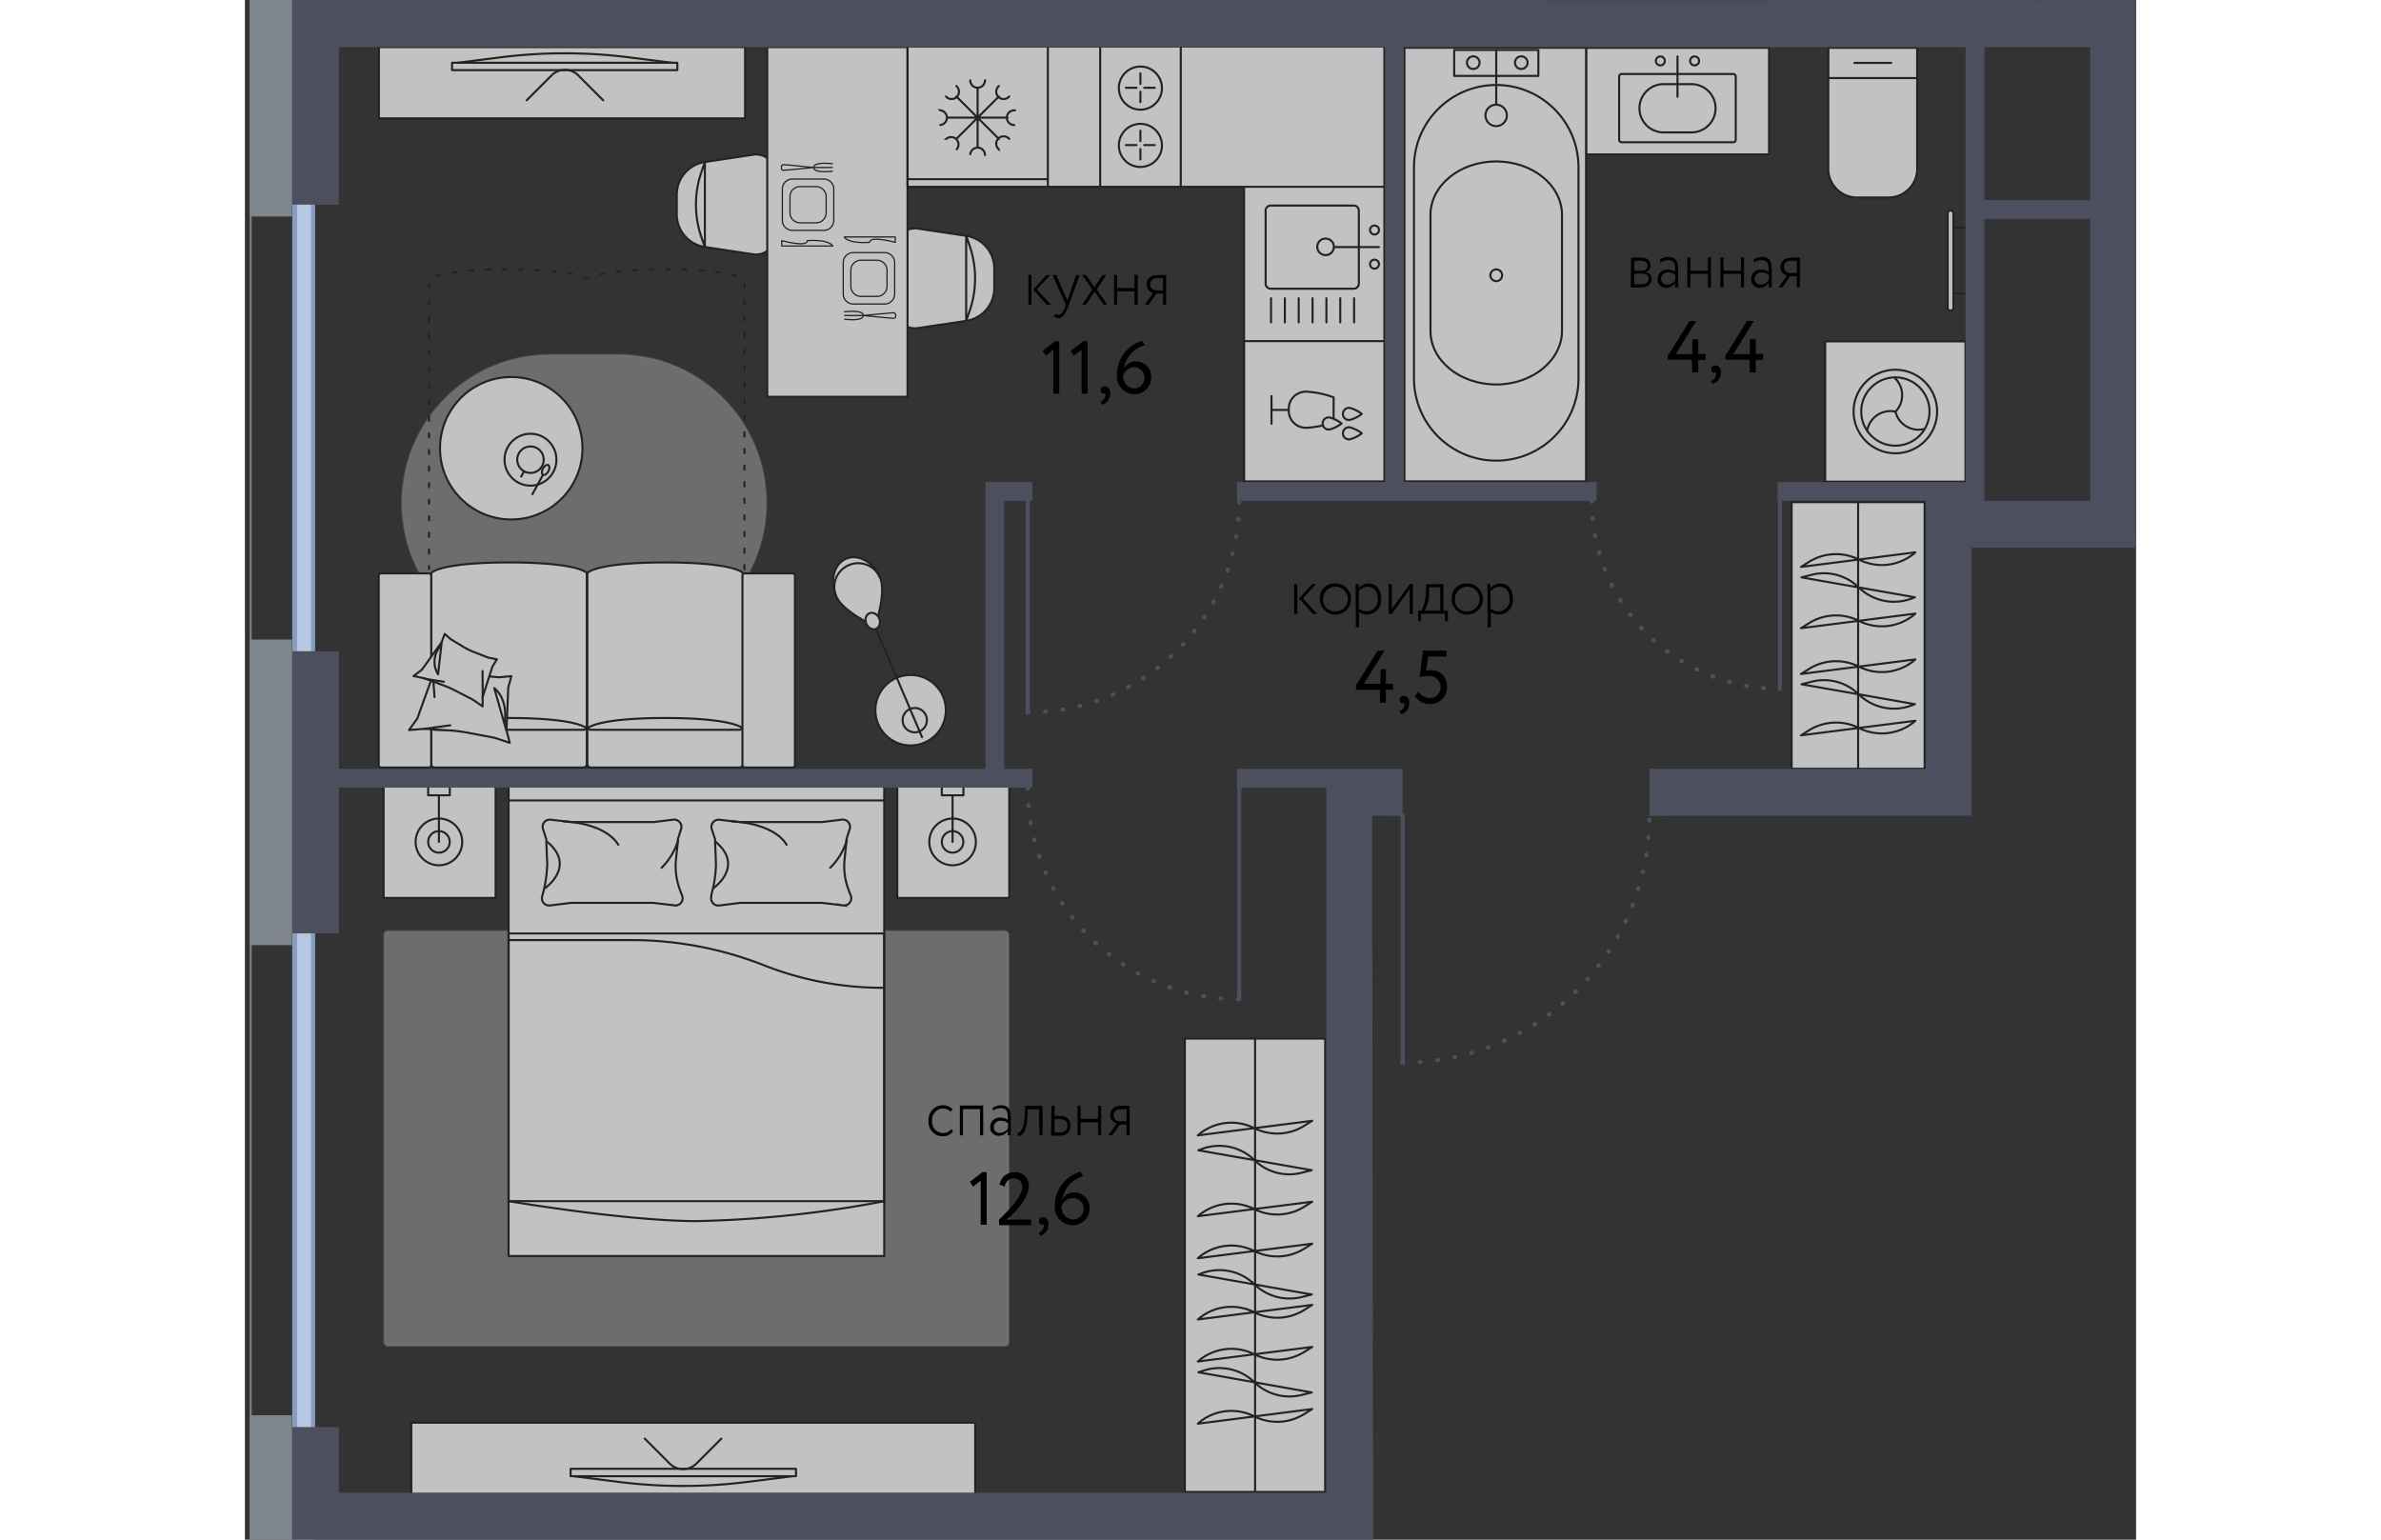 <svg version="1.1" xmlns="http://www.w3.org/2000/svg" xmlns:xlink="http://www.w3.org/1999/xlink" viewBox="0.075 369.294 228.055 185.67" width="883" height="571"><rect x="0.075" y="369.294" width="228.055" height="185.67" fill="#333333" stroke="none"/><path fill="none" d="m.52 369.294 227.61.02v66.03h-19.85v32.32h-36.76l-2.808 13.156-8.65 10.935-11.634 7.576h-10.657l.62-31.667H136l.13 87.3H.075l.446-185.67z"></path><path fill="none" d="M182.911 374.98h-171.5v18.99h-2.83v53.86h2.83v34.02h-2.83v59.53h2.83v7.93h119.06v-87.3h9.21v2.83h29.77v-2.83h33.3v-32.32h4.82v-54.71h-24.66z"></path><clipPath id="a"><path fill="none" d="m.52 369.294 227.61.02v66.03h-19.85v32.32h-36.76l-2.808 13.156-8.65 10.935-11.634 7.576h-10.657l.62-31.667H136l.13 87.3H.075l.446-185.67z"></path></clipPath><g data-name="Layer 1" clip-path="url(#a)"><g data-name="мебель" opacity=".7"><g data-name="ковры" fill="#fff" stroke="#9d9d9c" stroke-miterlimit="10" stroke-width=".25"><rect x="16.881" y="481.579" width="75.28" height="50.01" rx=".46" ry=".46" opacity=".4"></rect><path d="M45.071 447.8h-8.18c-9.864 0-17.86-7.995-17.86-17.856 0-9.86 7.996-17.855 17.86-17.855h8.18c9.864 0 17.86 7.994 17.86 17.855S54.935 447.8 45.071 447.8Z" opacity=".4"></path></g><g data-name="мебель-2"><circle cx="80.351" cy="454.939" r="4.25" fill="#fff" stroke="#1d1d1b" stroke-miterlimit="10" stroke-width=".25"></circle><circle cx="80.851" cy="456.139" r="1.47" fill="none" stroke="#1d1d1b" stroke-miterlimit="10" stroke-width=".25"></circle><path fill="none" stroke="#1d1d1b" stroke-linecap="round" stroke-miterlimit="10" stroke-width=".25" d="m81.731 458.19-5.74-13.49"></path><path d="M71.381 441.21c-.8-1.89-.27-3.92 1.19-4.54s3.29.41 4.1 2.29-.62 5.88-.62 5.88-3.87-1.77-4.67-3.63Z" fill="#fff" stroke="#1d1d1b" stroke-linecap="round" stroke-miterlimit="10" stroke-width=".25"></path><path d="M71.381 441.21a2.874 2.874 0 1 1 5.29-2.25" fill="none" stroke="#1d1d1b" stroke-linecap="round" stroke-miterlimit="10" stroke-width=".25"></path><ellipse cx="75.784" cy="444.188" rx=".84" ry="1.02" transform="rotate(-23.03 75.784 444.188)" fill="#fff" stroke="#1d1d1b" stroke-linecap="round" stroke-miterlimit="10" stroke-width=".25"></ellipse><path fill="#fff" stroke="#1d1d1b" stroke-linejoin="round" stroke-width=".25" d="M20.141 540.86h68v8.6h-68z"></path><path d="M60.661 548a61.85 61.85 0 0 1-15.5 0l-5.48-.69h26.46l-5.48.69Z" fill="#fff" stroke="#1d1d1b" stroke-miterlimit="10" stroke-width=".25"></path><path d="M66.531 547.31v-.89h-27.18v.89h27.18Z" fill="#fff" stroke="#1d1d1b" stroke-linejoin="round" stroke-width=".25"></path><path d="m57.531 542.78-3 3a2.28 2.28 0 0 1-3.24 0l-3-3" fill="none" stroke="#1d1d1b" stroke-linecap="round" stroke-miterlimit="10" stroke-width=".25"></path><path fill="#fff" stroke="#1d1d1b" stroke-linejoin="round" stroke-width=".25" d="M16.231 374.97h44.16v8.6h-44.16z"></path><path d="M30.881 376.21a61.93 61.93 0 0 1 15.51 0l5.47.69h-26.45l5.47-.69Z" fill="#fff" stroke="#1d1d1b" stroke-miterlimit="10" stroke-width=".25"></path><path d="M25.051 376.86v.89h27.17v-.89h-27.17Z" fill="#fff" stroke="#1d1d1b" stroke-linejoin="round" stroke-width=".25"></path><path d="m34.051 381.39 3-3a2.27 2.27 0 0 1 3.23 0l3 3" fill="none" stroke="#1d1d1b" stroke-linecap="round" stroke-miterlimit="10" stroke-width=".25"></path><path fill="#fff" stroke="#1d1d1b" stroke-linejoin="round" stroke-width=".25" d="M31.871 464.07h45.3v56.69h-45.3z"></path><path fill="none" stroke="#1d1d1b" stroke-miterlimit="10" stroke-width=".25" d="M31.871 481.86h45.3v32.28h-45.3z"></path><path d="m72.091 468.13-2.43.3h-9.91l-2.43-.28a.87.87 0 0 0-.95 1.12l.4 1.23a.78.78 0 0 1 0 .26l.11 2.71a14.77 14.77 0 0 1-.56 3.73v.21a.87.87 0 0 0 1 1.07l2.5-.31h9.84l2.51.3a.88.88 0 0 0 1-1.08l-.32-.83a8.1 8.1 0 0 1-.46-3.65c.11-1.06.23-2.17.23-2.17a.73.73 0 0 1 0-.25l.39-1.24a.88.88 0 0 0-.92-1.12Z" fill="#fff" stroke="#1d1d1b" stroke-miterlimit="10" stroke-width=".25"></path><path d="M58.831 468.35s4.88.09 6.57 2.81" fill="none" stroke="#1d1d1b" stroke-linecap="round" stroke-miterlimit="10" stroke-width=".25"></path><path d="M56.541 476.42s3.87-2.65.27-5.63" fill="none" stroke="#1d1d1b" stroke-miterlimit="10" stroke-width=".25"></path><path d="M72.661 470.61a7.84 7.84 0 0 1-2 3.33" fill="none" stroke="#1d1d1b" stroke-linecap="round" stroke-miterlimit="10" stroke-width=".25"></path><path d="m51.791 468.13-2.43.3h-9.91l-2.43-.28a.87.87 0 0 0-1 1.12l.4 1.23a.78.78 0 0 1 0 .26l.11 2.71a15.23 15.23 0 0 1-.56 3.73l-.06.21a.88.88 0 0 0 1 1.07l2.5-.31h9.91l2.51.3a.87.87 0 0 0 1-1.08l-.31-.83a8.1 8.1 0 0 1-.46-3.65c.11-1.06.23-2.17.23-2.17a.73.73 0 0 1 0-.25l.39-1.24a.88.88 0 0 0-.89-1.12Z" fill="#fff" stroke="#1d1d1b" stroke-miterlimit="10" stroke-width=".25"></path><path d="M38.531 468.35s4.87.09 6.57 2.81" fill="none" stroke="#1d1d1b" stroke-linecap="round" stroke-miterlimit="10" stroke-width=".25"></path><path d="M36.241 476.42s3.87-2.65.27-5.63" fill="none" stroke="#1d1d1b" stroke-miterlimit="10" stroke-width=".25"></path><path d="M52.321 470.61a7.84 7.84 0 0 1-2 3.33" fill="none" stroke="#1d1d1b" stroke-linecap="round" stroke-miterlimit="10" stroke-width=".25"></path><path d="M77.221 488.41a38.89 38.89 0 0 1-14.65-2.75 43.69 43.69 0 0 0-16.17-3h-14.53m0-16.84h45.3m-45.3 48.32s14 2.39 22.65 2.41a134.977 134.977 0 0 0 22.7-2.41" fill="none" stroke="#1d1d1b" stroke-miterlimit="10" stroke-width=".25"></path><path fill="#fff" stroke="#1d1d1b" stroke-linejoin="round" stroke-width=".25" d="M78.741 464.07h13.51v13.51h-13.51z"></path><ellipse cx="85.411" cy="470.819" rx="2.81" ry="2.82" fill="none" stroke="#1d1d1b" stroke-miterlimit="10" stroke-width=".25"></ellipse><circle cx="85.411" cy="470.819" r="1.3" fill="none" stroke="#1d1d1b" stroke-miterlimit="10" stroke-width=".25"></circle><path fill="none" stroke="#1d1d1b" stroke-linecap="round" stroke-linejoin="round" stroke-width=".25" d="M85.411 465.2v5.62"></path><path fill="none" stroke="#1d1d1b" stroke-linejoin="round" stroke-width=".25" d="M84.111 464.07h2.61v1.13h-2.61z"></path><path fill="#fff" stroke="#1d1d1b" stroke-linejoin="round" stroke-width=".25" d="M16.801 464.07h13.51v13.51h-13.51z"></path><ellipse cx="23.471" cy="470.819" rx="2.81" ry="2.82" fill="none" stroke="#1d1d1b" stroke-miterlimit="10" stroke-width=".25"></ellipse><circle cx="23.471" cy="470.819" r="1.3" fill="none" stroke="#1d1d1b" stroke-miterlimit="10" stroke-width=".25"></circle><path fill="none" stroke="#1d1d1b" stroke-linecap="round" stroke-linejoin="round" stroke-width=".25" d="M23.471 465.2v5.62"></path><path fill="none" stroke="#1d1d1b" stroke-linejoin="round" stroke-width=".25" d="M22.171 464.07h2.61v1.13h-2.61z"></path><circle cx="32.191" cy="423.349" r="8.59" fill="#fff" stroke="#1d1d1b" stroke-miterlimit="10" stroke-width=".25"></circle><circle cx="34.511" cy="424.729" r="3.13" fill="#fff" stroke="#1d1d1b" stroke-miterlimit="10" stroke-width=".25"></circle><circle cx="34.511" cy="424.729" r="1.6" fill="#fff" stroke="#1d1d1b" stroke-miterlimit="10" stroke-width=".25"></circle><path fill="none" stroke="#1d1d1b" stroke-miterlimit="10" stroke-width=".25" d="m33.751 426.11-.41.74m2.7-.34-1.34 2.46"></path><ellipse cx="36.339" cy="425.963" rx=".66" ry=".37" transform="rotate(-61.55 36.34 425.963)" fill="#fff" stroke="#1d1d1b" stroke-miterlimit="10" stroke-width=".25"></ellipse><path d="M22.541 461.42a.42.42 0 0 0 .42.43h17.93a.42.42 0 0 0 .42-.43v-4.21s0-.07-.08-.11a.38.38 0 0 0 .08-.23v-18.42c0-.24-1.66-1.33-9.39-1.33s-9.38 1.09-9.38 1.33v18.42a.45.45 0 0 0 .07.23.2.2 0 0 0-.07.11v4.21Z" fill="#fff"></path><path d="M31.921 437.12c7.73 0 9.39 1.09 9.39 1.33v18.42a.42.42 0 0 1-.42.43h-17.93a.42.42 0 0 1-.42-.43v-18.42c0-.24 1.66-1.33 9.38-1.33Z" fill="none" stroke="#1d1d1b" stroke-miterlimit="10" stroke-width=".25"></path><path d="M31.921 455.88c7.73 0 9.39 1.09 9.39 1.33v4.21a.42.42 0 0 1-.42.43h-17.93a.42.42 0 0 1-.42-.43v-4.21c0-.24 1.66-1.33 9.38-1.33Z" fill="none" stroke="#1d1d1b" stroke-miterlimit="10" stroke-width=".25"></path><path d="M41.371 461.42a.42.42 0 0 0 .41.43h17.93a.42.42 0 0 0 .42-.43v-4.21a.2.2 0 0 0-.07-.11.45.45 0 0 0 .07-.23v-18.42c0-.24-1.66-1.33-9.38-1.33s-9.38 1.09-9.38 1.33v18.42a.45.45 0 0 0 .07.23.16.16 0 0 0-.07.11v4.21Z" fill="#fff"></path><path d="M50.751 437.12c7.72 0 9.38 1.09 9.38 1.33v18.42a.42.42 0 0 1-.42.43h-17.93a.42.42 0 0 1-.41-.43v-18.42c0-.24 1.65-1.33 9.38-1.33Z" fill="none" stroke="#1d1d1b" stroke-miterlimit="10" stroke-width=".25"></path><path d="M50.751 455.88c7.72 0 9.38 1.09 9.38 1.33v4.21a.42.42 0 0 1-.42.43h-17.93a.42.42 0 0 1-.41-.43v-4.21c0-.24 1.65-1.33 9.38-1.33Z" fill="none" stroke="#1d1d1b" stroke-miterlimit="10" stroke-width=".25"></path><rect x="60.071" y="438.439" width="6.33" height="23.41" rx=".28" ry=".28" fill="#fff" stroke="#1d1d1b" stroke-miterlimit="10" stroke-width=".25"></rect><rect x="16.211" y="438.439" width="6.33" height="23.41" rx=".28" ry=".28" fill="#fff" stroke="#1d1d1b" stroke-miterlimit="10" stroke-width=".25"></rect><path d="m22.861 449.21-.11 1.5-1.89 5.24-1 1.38 1.88-.15 3.07.2c.762.05 1.52.15 2.27.3l3.09.58 1.84.61-.39-1.49h0l.21-5.19h0l.38-1.36-1.46.14-2.51-.22a10.91 10.91 0 0 1-1.8-.3l-2.32-.61-1.26-.63h0Z" fill="#fff" stroke="#1d1d1b" stroke-linecap="round" stroke-linejoin="round" stroke-width=".25"></path><path fill="none" stroke="#1d1d1b" stroke-linecap="round" stroke-linejoin="round" stroke-width=".25" d="m22.941 453.36-.19-2.65"></path><path d="m31.601 457.38-1.46-5.1s1.72 1.1 1.25 4.38" fill="#fff" stroke="#1d1d1b" stroke-linecap="round" stroke-linejoin="round" stroke-width=".25"></path><path fill="none" stroke="#1d1d1b" stroke-linecap="round" stroke-linejoin="round" stroke-width=".25" d="m21.721 457.18 3.12-.42"></path><path d="m24.171 445.74-.37 1-2.39 3.32-1 .76 1.37.29 2.14.8c.531.19 1.05.418 1.55.68l2.08 1.07 1.19.82v-1.14h0l1.18-3.65h0l.54-.89-1.07-.21-1.73-.68a8.629 8.629 0 0 1-1.22-.6l-1.53-.92-.74-.65Z" fill="#fff" stroke="#1d1d1b" stroke-linecap="round" stroke-linejoin="round" stroke-width=".25"></path><path d="m23.801 446.78-.43 3.83a2.85 2.85 0 0 1 .39-3.51" fill="#fff" stroke="#1d1d1b" stroke-linecap="round" stroke-linejoin="round" stroke-width=".25"></path><path fill="none" stroke="#1d1d1b" stroke-linecap="round" stroke-linejoin="round" stroke-width=".25" d="m28.751 453.38-.02-3.16m-6.96.93 2.3.36"></path><path d="M60.311 437.94V403.1c0-.12-.42-.45-1.82-.76-.34-.07-.75-.15-1.23-.21a45.997 45.997 0 0 0-6.44-.36h0a49.99 49.99 0 0 0-5.66.26 14.92 14.92 0 0 0-2.88.54l-.38.14a1.81 1.81 0 0 1-.59.17l-1-.31a14.75 14.75 0 0 0-2.88-.54c-1.88-.193-3.77-.28-5.66-.26h0a45.454 45.454 0 0 0-6.43.36c-.48.06-.89.14-1.24.21-1.4.31-1.82.64-1.82.76v34.84" fill="none" stroke="#1d1d1b" stroke-dasharray="0 0 0 0 0 0 .5 1.5" stroke-linecap="round" stroke-linejoin="round" stroke-width=".25"></path><path d="M78.591 406.6v-7.48a2.3 2.3 0 0 1 2.63-2.26l5.83.87a4 4 0 0 1 3.39 3.94v2.38a4 4 0 0 1-3.39 3.94l-5.83.87a2.28 2.28 0 0 1-2.63-2.26Z" fill="#fff" stroke="#1d1d1b" stroke-miterlimit="10" stroke-width=".25"></path><path d="M87.051 407.99v-10.26l.37 1.06a12.1 12.1 0 0 1 0 8.14l-.37 1.06Z" fill="none" stroke="#1d1d1b" stroke-linejoin="round" stroke-width=".25"></path><path d="M64.001 390.21v7.49a2.28 2.28 0 0 1-2.63 2.26l-5.83-.88a4 4 0 0 1-3.39-3.94v-2.38a4 4 0 0 1 3.39-3.93l5.83-.88a2.28 2.28 0 0 1 2.63 2.26Z" fill="#fff" stroke="#1d1d1b" stroke-miterlimit="10" stroke-width=".25"></path><path d="M55.541 388.85v10.25l-.37-1.06a12.1 12.1 0 0 1 0-8.14l.37-1.05Z" fill="none" stroke="#1d1d1b" stroke-linejoin="round" stroke-width=".25"></path><path fill="#fff" stroke="#1d1d1b" stroke-miterlimit="10" stroke-width=".25" d="M63.061 374.97h16.92v42.17h-16.92zm123.53 54.88h16.04V462h-16.04z"></path><path fill="none" stroke="#1d1d1b" stroke-miterlimit="10" stroke-width=".25" d="M194.611 462v-32.15"></path><path d="m201.511 448.81-13.79 1.76 1-.63a6.16 6.16 0 0 1 6-.25 6.12 6.12 0 0 0 6.51-.64l.28-.24Zm-.06 5.4-13.67-2.4 1.19-.3a6 6 0 0 1 5.73 1.53 6.07 6.07 0 0 0 6.39 1.31l.36-.14Zm.06 2-13.79 1.76 1-.63a6.16 6.16 0 0 1 6-.25 6.14 6.14 0 0 0 6.51-.64l.28-.24Zm0-20.31-13.79 1.76 1-.63a6.16 6.16 0 0 1 6-.25 6.12 6.12 0 0 0 6.51-.64l.28-.24Zm-.06 5.42-13.67-2.4 1.19-.3a6 6 0 0 1 5.73 1.53 6.07 6.07 0 0 0 6.39 1.31l.36-.14Zm.06 1.97-13.79 1.76 1-.63a6.16 6.16 0 0 1 6-.25 6.12 6.12 0 0 0 6.51-.64l.28-.24Z" fill="#fff" stroke="#1d1d1b" stroke-linejoin="round" stroke-width=".25"></path><path fill="#fff" stroke="#1d1d1b" stroke-miterlimit="10" stroke-width=".25" d="M136.271 517.44h16.92v37.39h-16.92z"></path><path fill="none" stroke="#1d1d1b" stroke-miterlimit="10" stroke-width=".25" d="M144.721 554.83v-37.39"></path><path d="m151.661 538.09-13.79 1.76 1-.64a6.16 6.16 0 0 1 6-.24 6.14 6.14 0 0 0 6.51-.64l.28-.24Zm-.1 5.42-13.67-2.4 1.19-.3a6.06 6.06 0 0 1 5.73 1.52 6.08 6.08 0 0 0 6.39 1.32l.36-.14Zm.1 1.97-13.83 1.73 1-.64a6.16 6.16 0 0 1 6-.25 6.1 6.1 0 0 0 6.51-.64l.32-.2Zm0-22.41-13.79 1.76 1-.64a6.16 6.16 0 0 1 6-.25 6.1 6.1 0 0 0 6.51-.64l.28-.23Zm-.1 5.42-13.67-2.41 1.19-.3a6.09 6.09 0 0 1 5.73 1.53 6.07 6.07 0 0 0 6.39 1.31l.36-.13Zm.1 1.96-13.83 1.76 1-.63a6.16 6.16 0 0 1 6-.25 6.12 6.12 0 0 0 6.51-.64l.32-.24Z" fill="#fff" stroke="#1d1d1b" stroke-linejoin="round" stroke-width=".25"></path><path fill="#fff" stroke="#1d1d1b" stroke-miterlimit="10" stroke-width=".25" d="M113.421 494.54h16.92v54.67h-16.92z"></path><path fill="none" stroke="#1d1d1b" stroke-miterlimit="10" stroke-width=".25" d="M121.891 494.54v54.67"></path><path d="m115.051 534.78 13.68 2.43-1.2.3a6.07 6.07 0 0 1-5.72-1.53h0a6.07 6.07 0 0 0-6.39-1.31l-.37.11Zm-.06-1.3 13.79-1.76-1 .63a6.14 6.14 0 0 1-6 .25h0a6.14 6.14 0 0 0-6.51.64l-.28.24Zm0 7.5 13.79-1.77-1 .63a6.16 6.16 0 0 1-6 .25h0a6.12 6.12 0 0 0-6.51.64l-.28.25Zm0-12.57 13.79-1.76-1 .64a6.16 6.16 0 0 1-6 .25h0a6.1 6.1 0 0 0-6.51.64l-.28.23Zm.06-5.42 13.68 2.41-1.2.3a6.07 6.07 0 0 1-5.72-1.53h0a6.07 6.07 0 0 0-6.39-1.31l-.37.13Zm0-14.98 13.68 2.4-1.2.3a6 6 0 0 1-5.72-1.52h0a6.06 6.06 0 0 0-6.39-1.32l-.37.14Zm-.06-1.8 13.79-1.76-1 .63a6.16 6.16 0 0 1-6 .25h0a6.14 6.14 0 0 0-6.51.64l-.28.24Zm0 14.82 13.79-1.76-1 .63a6.16 6.16 0 0 1-6 .25h0a6.12 6.12 0 0 0-6.51.64l-.28.24Zm0-5.07 13.79-1.75-1 .63a6.14 6.14 0 0 1-6 .25h0a6.14 6.14 0 0 0-6.51.64l-.28.23Z" fill="#fff" stroke="#1d1d1b" stroke-linecap="round" stroke-linejoin="round" stroke-width=".25"></path><path fill="#fff" stroke="#1d1d1b" stroke-miterlimit="10" stroke-width=".25" d="M114.561 315.87h16.92v53.59h-16.92z"></path><path fill="none" stroke="#1d1d1b" stroke-miterlimit="10" stroke-width=".25" d="M123.021 315.87v53.58"></path><rect x="72.231" y="399.759" width="6.2" height="6.2" rx="1.21" ry="1.21" fill="#fff"></rect><path d="M77.211 399.83c.63 0 1.14.51 1.14 1.14v3.77c0 .629-.51 1.14-1.14 1.14h-3.77a1.14 1.14 0 0 1-1.14-1.14v-3.77c0-.63.51-1.14 1.14-1.14h3.77m0-.15h-3.77a1.29 1.29 0 0 0-1.29 1.29v3.77c0 .712.578 1.29 1.29 1.29h3.77a1.29 1.29 0 0 0 1.29-1.29v-3.77a1.29 1.29 0 0 0-1.29-1.29Z" fill="#1d1d1b"></path><rect x="73.141" y="400.669" width="4.36" height="4.36" rx="1.21" ry="1.21" fill="#fff"></rect><path d="M76.291 400.75c.63 0 1.14.51 1.14 1.14v1.93c0 .629-.51 1.14-1.14 1.14h-1.93a1.14 1.14 0 0 1-1.14-1.14v-1.93c0-.63.51-1.14 1.14-1.14h1.93m0-.15h-1.93a1.29 1.29 0 0 0-1.29 1.29v1.93c0 .712.578 1.29 1.29 1.29h1.93a1.29 1.29 0 0 0 1.29-1.29v-1.93a1.29 1.29 0 0 0-1.29-1.29Z" fill="#1d1d1b"></path><path d="M78.501 397.87h-6.15s.31.82 3.06.65c0-.86 3.09 0 3.09 0v-.65Zm-6.1 9.92s2.25.3 2.25-.45h-2.25m0-.45s2.25-.29 2.25.45h-2.25m2.26 0s3.32.34 3.63.34.26-.34.26-.34 0-.33-.26-.33-3.63.33-3.63.33Z" fill="#fff" stroke="#1d1d1b" stroke-linecap="round" stroke-linejoin="round" stroke-width=".15"></path><rect x="64.891" y="390.879" width="6.2" height="6.2" rx="1.21" ry="1.21" fill="#fff"></rect><path d="M69.871 390.96a1.14 1.14 0 0 1 1.14 1.13v3.77c0 .629-.51 1.14-1.14 1.14h-3.77a1.14 1.14 0 0 1-1.14-1.14v-3.77a1.14 1.14 0 0 1 1.14-1.13h3.77m0-.15h-3.77a1.28 1.28 0 0 0-1.29 1.28v3.77c0 .712.578 1.29 1.29 1.29h3.77a1.29 1.29 0 0 0 1.29-1.29v-3.77a1.28 1.28 0 0 0-1.28-1.28h-.01Z" fill="#1d1d1b"></path><rect x="65.801" y="391.799" width="4.36" height="4.36" rx="1.21" ry="1.21" fill="#fff"></rect><path d="M68.951 391.87c.63 0 1.14.51 1.14 1.14v1.94a1.15 1.15 0 0 1-1.14 1.14h-1.93a1.15 1.15 0 0 1-1.14-1.14v-1.94c0-.63.51-1.14 1.14-1.14h1.93m0-.15h-1.93a1.29 1.29 0 0 0-1.29 1.29v1.94c0 .712.578 1.29 1.29 1.29h1.93a1.29 1.29 0 0 0 1.29-1.29v-1.94a1.29 1.29 0 0 0-1.29-1.29Z" fill="#1d1d1b"></path><path d="M64.811 398.96h6.15s-.31-.81-3.06-.65c0 .86-3.09 0-3.09 0v.65Zm6.1-9.92s-2.25-.3-2.25.45h2.25m0 .45s-2.25.3-2.25-.45h2.25m-2.25 0s-3.33-.34-3.63-.34-.26.34-.26.34-.05.34.26.34 3.63-.34 3.63-.34Z" fill="#fff" stroke="#1d1d1b" stroke-linecap="round" stroke-linejoin="round" stroke-width=".15"></path></g></g><g data-name="кухня" opacity=".7" stroke="#1d1d1b" stroke-width=".25"><path fill="#fff" stroke-miterlimit="10" d="M120.561 375.24h16.92v52.11h-16.92z"></path><path fill="#fff" stroke-miterlimit="10" d="M80.091 374.9h57.39v16.92h-57.39z"></path><path fill="#fff" stroke-linecap="round" stroke-linejoin="round" d="M120.571 410.43h16.92v16.92h-16.92z"></path><path d="M128.131 420.88a11.34 11.34 0 0 0 3.23-.68v-2.99a11.339 11.339 0 0 0-3.23-.68 2.06 2.06 0 0 0-2.18 2.11v.08h0a2.06 2.06 0 0 0 2.18 2.16Z" fill="none" stroke-linecap="round" stroke-linejoin="round"></path><path d="M130.891 419.64a.73.73 0 1 0 0 1.44 4 4 0 0 0 1.43-.72 4 4 0 0 0-1.43-.72Z" fill="#fff" stroke-linecap="round" stroke-linejoin="round"></path><path d="M133.331 420.83a.73.73 0 1 0 0 1.44 4 4 0 0 0 1.43-.72 4 4 0 0 0-1.43-.72Zm0-2.34a.73.73 0 1 0 0 1.44 4 4 0 0 0 1.43-.72 4 4 0 0 0-1.43-.72Zm-7.38.24h-2.08m0 1.66v-3.33" fill="none" stroke-linecap="round" stroke-linejoin="round"></path><path d="M136.291 397.57a.54.54 0 1 1 0-1.08.54.54 0 0 1 0 1.08Zm0 4.12a.54.54 0 1 1 0-1.08.54.54 0 0 1 0 1.08Zm-12.51-7.61a.61.61 0 0 0-.62.61v8.81a.62.62 0 0 0 .62.61h10a.62.62 0 0 0 .62-.61v-8.81a.61.61 0 0 0-.62-.61h-10Z" fill="#fff" stroke-miterlimit="10"></path><path d="M130.391 400.06a1 1 0 1 1 0-2 1 1 0 0 1 0 2Z" fill="#fff" stroke-miterlimit="10"></path><path fill="none" stroke-linecap="round" stroke-miterlimit="10" d="M133.831 405.26v2.91m-1.67-2.91v2.91m-1.67-2.91v2.91m-1.67-2.91v2.91m-1.67-2.91v2.91m-1.67-2.91v2.91m-1.67-2.91v2.91m13.02-9.08h-5.31"></path><path fill="#fff" stroke-linejoin="round" d="M79.981 374.9h16.92v16.92h-16.92z"></path><path fill="none" stroke-miterlimit="10" d="M79.971 390.9h16.92"></path><path fill="none" stroke-linecap="round" stroke-miterlimit="10" d="M92.051 383.48h-7.24m3.62 3.62v-7.23m2.56 1.06-5.12 5.11m5.12 0-5.12-5.11m3.45-1.95a.89.89 0 0 1-1.78 0m0 9.01a.89.89 0 0 1 1.78 0m-5.39-5.39a.89.89 0 0 1 0 1.77m9.01 0a.89.89 0 1 1 0-1.77m-8.28 3.44a.89.89 0 0 1 1.25 1.26m6.33-6.37a.89.89 0 1 1-1.25-1.26m0 7.63a.89.89 0 1 1 1.25-1.26m-6.37-6.37a.89.89 0 1 1-1.25 1.26"></path><path fill="#fff" stroke-linejoin="round" d="M103.211 374.9h9.72v16.92h-9.72z"></path><circle cx="108.061" cy="379.919" r="2.6" fill="none" stroke-miterlimit="10"></circle><circle cx="108.061" cy="386.829" r="2.6" fill="none" stroke-miterlimit="10"></circle><path fill="none" stroke-linecap="round" stroke-miterlimit="10" d="M108.061 379.42v-1.28m0 3.48v-1.27m.46-.47h1.28m-3.49 0h1.28m.47 6.44v-1.27m0 3.48v-1.27m.46-.47h1.28m-3.49 0h1.28"></path></g><g data-name="санузел" opacity=".7" stroke="#1d1d1b" stroke-width=".25"><path fill="#fff" stroke-linejoin="round" d="M189.511 530.12h28.92v12.86h-28.92z"></path><rect x="196.411" y="533.279" width="14.06" height="8.23" rx=".28" ry=".28" fill="#fff" stroke-miterlimit="10"></rect><rect x="198.841" y="534.499" width="9.18" height="5.82" rx="2.91" ry="2.91" fill="none" stroke-miterlimit="10"></rect><path d="M201.911 531.7a.54.54 0 1 1-.54-.54.54.54 0 0 1 .54.54Zm4.12 0a.54.54 0 1 1-.53-.54.53.53 0 0 1 .53.54Z" fill="#fff" stroke-miterlimit="10"></path><path fill="none" stroke-linecap="round" stroke-miterlimit="10" d="M203.431 531.16v4.87"></path><path fill="#fff" stroke-linejoin="round" d="M161.811 375.06h22.06v12.86h-22.06z"></path><rect x="165.791" y="378.219" width="14.06" height="8.23" rx=".28" ry=".28" fill="#fff" stroke-miterlimit="10"></rect><path d="M171.151 379.44h3.36a2.91 2.91 0 0 1 0 5.82h-3.36a2.91 2.91 0 0 1 0-5.82Z" fill="none" stroke-miterlimit="10"></path><path d="M171.301 376.64a.54.54 0 1 1-1.08 0 .54.54 0 0 1 1.08 0Zm4.13 0a.54.54 0 1 1-1.08 0 .54.54 0 0 1 1.08 0Z" fill="#fff" stroke-miterlimit="10"></path><path fill="none" stroke-linecap="round" stroke-miterlimit="10" d="M172.831 376.1v4.87"></path><path fill="#fff" stroke-linejoin="round" d="M156.931 356.47h26.91v12.86h-26.91zm-17.03 18.58h21.9v52.29h-21.9z"></path><path d="M160.891 414.92v-25.45c.003-5.48-4.435-9.924-9.914-9.927s-9.923 4.435-9.926 9.914v25.462c-.003 5.479 4.435 9.923 9.914 9.926s9.923-4.435 9.926-9.913v-.013Z" fill="#fff" stroke-miterlimit="10"></path><path d="M158.901 409.21v-14c0-3.57-3.55-6.45-7.93-6.45s-7.93 2.88-7.93 6.45v14c0 3.56 3.55 6.45 7.93 6.45s7.93-2.94 7.93-6.45Z" fill="none" stroke-miterlimit="10"></path><circle cx="150.971" cy="402.489" r=".71" fill="none" stroke-miterlimit="10"></circle><path fill="#fff" stroke-linecap="round" stroke-linejoin="round" d="M145.901 375.32h10.15v3.13h-10.15z"></path><path d="M148.961 376.84a.76.76 0 1 1-1.52.02.76.76 0 0 1 1.52-.02Z" fill="none" stroke-linecap="round" stroke-linejoin="round"></path><path d="M154.751 376.84a.76.76 0 1 1-1.52.02.76.76 0 0 1 1.52-.02Z" fill="#fff" stroke-linecap="round" stroke-linejoin="round"></path><path fill="none" stroke-linecap="round" stroke-linejoin="round" d="M150.971 375.32v7.85"></path><path d="M152.251 383.21a1.29 1.29 0 1 1-2.58 0 1.29 1.29 0 0 1 2.58 0h0Z" fill="#fff" stroke-linecap="round" stroke-linejoin="round"></path><path fill="#fff" stroke-linejoin="round" d="M217.601 530.13h22.77v57.37h-22.77z"></path><path d="M201.731 378.71v10.94a3.46 3.46 0 0 1-3.46 3.46h-3.8a3.46 3.46 0 0 1-3.46-3.46v-10.94h10.72Zm-10.71-3.65h10.71v3.65h-10.71z" fill="#fff" stroke-linecap="round" stroke-linejoin="round"></path><path fill="none" stroke-linecap="round" stroke-linejoin="round" d="M194.161 376.88h4.44"></path><path d="M239.521 569.98v-25.45c0-5.8-4.701-10.5-10.5-10.5s-10.5 4.7-10.5 10.5v25.45c0 5.798 4.701 10.5 10.5 10.5s10.5-4.702 10.5-10.5Z" fill="#fff" stroke-miterlimit="10"></path><path d="M237.421 564.21v-13.92c0-3.57-3.75-6.45-8.38-6.45s-8.38 2.88-8.38 6.45v13.92c0 3.56 3.75 6.45 8.38 6.45s8.38-2.88 8.38-6.45Z" fill="none" stroke-miterlimit="10"></path><path fill="#fff" stroke-linecap="round" stroke-linejoin="round" d="M223.681 530.38h10.72v3.13h-10.72z"></path><path d="M226.921 531.91a.78.78 0 0 1-.8.75.76.76 0 1 1 0-1.51.78.78 0 0 1 .8.759v0Z" fill="none" stroke-linecap="round" stroke-linejoin="round"></path><path d="M230.401 538.21a1.37 1.37 0 1 1-1.37-1.29 1.32 1.32 0 0 1 1.37 1.29Z" fill="#fff" stroke-linecap="round" stroke-linejoin="round"></path><path fill="#fff" stroke-linejoin="round" d="M190.641 410.46h16.92v16.92h-16.92z"></path><circle cx="199.101" cy="418.919" r="5.04" fill="none" stroke-miterlimit="10"></circle><circle cx="199.101" cy="418.919" r="4.12" fill="none" stroke-miterlimit="10"></circle><path d="M199.101 418.89a2.85 2.85 0 0 0 3.41 2.15s0 0 0 0m-3.41-2.11a2.85 2.85 0 0 0-3.38 2.196v.003" fill="none" stroke-linecap="round" stroke-miterlimit="10"></path><path d="M199.101 418.95a2.85 2.85 0 0 0 0-4m7.1-10.25h1.25m-1.25-7.97h1.25" fill="none" stroke-linecap="round" stroke-miterlimit="10"></path><path d="M205.756 406.76h0a.348.348 0 0 1-.345-.35v-11.38c0-.194.154-.35.345-.35h0c.19 0 .345.156.345.35v11.38c0 .193-.154.35-.345.35Z" fill="#fff" stroke-linecap="round" stroke-miterlimit="10"></path></g><g data-name="двери" fill="none" stroke="#4c505e" stroke-linecap="round" stroke-linejoin="round" stroke-width=".5"><g data-name="зона открывания" stroke-dasharray="0 0 0 0 0 0 .1 2"><path d="M164.491 545.63c-.006 12.52 10.14 22.674 22.66 22.68h.02m-2.13-86.46c-16.436 0-29.76 13.323-29.76 29.76v.01m7.22-81.93c0 12.525 10.154 22.68 22.68 22.68m-90.71 2.84c14.09-.006 25.51-11.43 25.51-25.52m-25.51 34.59c0 14.088 11.421 25.51 25.51 25.51h0"></path><path d="M139.661 497.44c16.436.005 29.764-13.315 29.77-29.75v-.01"></path></g><path d="M185.041 511.62v-29.77m.14-52.16v22.68m-90.71-22.68v25.52m25.51 9.07v25.51m19.7-22.11v29.76m47.49 48.19h-22.68" data-name="полотно двери"></path></g><g data-name="окна 2"><path d="M648.391.78v735.43H.891V.78h647.5m.25-.25H.661v735.88h648V.53h-.02Z" fill="#7f868b"></path><path d="M640.991 8.21v720.54H8.291V8.21h632.7m0-2H8.291a2 2 0 0 0-2 2v720.54a2 2 0 0 0 2 2h632.7a2 2 0 0 0 2-2V8.21a2 2 0 0 0-2-2Z" fill="#b6c8e1"></path><path fill="none" stroke="#879dc4" stroke-linecap="round" stroke-linejoin="round" stroke-width=".5" d="M8.291 8.19h632.7v720.57H8.291z"></path><path fill="none" stroke="#879dc4" stroke-linecap="round" stroke-linejoin="round" stroke-width=".5" d="M6.031 5.92h637.23v725.1H6.031z"></path></g><path d="M271.781 524.37v5.67h-71.72v-5.67h71.72zm-5.67-12.76v2.27h-73.28v-2.27h73.28zm-37.84-46.2v2.27h-5.67V252.24h5.67v213.17zm-19.85 0h14.18v2.27h-14.18zm14.18-35.72v5.67h-14.18v-5.67h14.18zm-12.76-36.28h12.76v2.27h-12.76zm12.76-24.1v5.67h-39.69v-5.67h39.69zm-12.76 26.37v34.01h-2.27v-54.71h2.27v20.7zm0-44.79v18.42h-2.27v-53.57h2.27v35.15zm-1.42 114.52v2.27h-5.67v-37.99h5.67v35.72zm-.85-37.99v2.27h-22.39v-2.27h22.39zm-38.12 34.59h33.3v5.67h-33.3zm30.61 62.36v5.67h-12.9v-5.67h12.9zm-7.23-10.49v10.49h-5.67v-12.76h5.67v2.27zm-5.67 31.75h2.27v.56h-2.27zm0-15.59h2.27v15.59h-2.27zm-2.12-18.43h2.12v5.67h-2.12zm-.14-84.19h.28v2.27h-.28zm-1.99-58.11v5.67h-171.5v-5.67h171.5zm-20.41 58.11h.57v2.27h-.57zm0 0v2.27h-24.94v-2.27h24.94zm-26.36 84.19h19.13v5.67h-19.13zm1.42-136.63h2.26v52.44h-2.26zm-1.42 87.03h3.54v5.67h-3.54zm1.42-34.59v2.27h-17.58v-2.27h17.58zm-1.42 89.86v37.7h-5.67v-92.97h5.67v55.27zm-4.54-201.54h2.27v53.57h-2.27zm-1.13 233.57v5.67h-51.02v-5.67h51.02zm0-87.3v2.26h-10.49v-2.26h10.49zm-10.77 0h.28v2.26h-.28zm0-34.59h.28v2.27h-.28zm-25.23 34.59h.57v2.26h-.57zm0-34.59h.57v2.27h-.57zm0 34.59v2.26h-83.06v-2.26h83.06zm0-34.59v2.27h-5.1v-2.27h5.1zm-5.1 2.27h2.27v32.32h-2.27zm-9.92 119.62v5.67h-68.04v-5.67h68.04zm-68.04 5.67v20.41h-5.66v-34.01h5.66v13.6zm0-90.71v17.58h-5.66v-34.02h5.66v16.44zm0-89.29v18.99h-5.66v-32.59h5.66v13.6z" fill="#4c505e" data-name="стены"></path><path d="M5.751 736.4V633.51H.661V736.4h5.1m0-159.59v-36.85h-5.1v36.85h5.1m-5.1-93.54h5.1v-36.85h-5.1v36.85m5.1-87.87v-35.44h-5.1v35.44h5.1m-5.1-97.8h5.1v-35.39h-5.1v35.43m0-86.46h5.1v-36.89h-5.1v36.85m0-85h5.1V89.21h-5.1v36.85m0-102h5.1V5.63h-5.1v18.43Z" fill="#7f868b" fill-rule="evenodd" data-name="фасад"></path><path d="M189.891 549.98h1c.88 0 1.34.27 1.34.92a.79.79 0 0 1-.65.83.81.81 0 0 1 .77.87c0 .65-.48 1-1.44 1h-1.06l.04-3.62Zm.37.38v1.22h.86c.47 0 .76-.25.76-.63s-.41-.6-.9-.6l-.72.01Zm0 1.56v1.29h.73c.66 0 1-.21 1-.66s-.31-.63-1-.63h-.73Zm3.09-1.71a1.78 1.78 0 0 1 1-.33c.9 0 1.2.53 1.2 1.44v2.23h-.37V553a1.25 1.25 0 0 1-1.11.6 1 1 0 0 1-1-1.08 1.11 1.11 0 0 1 1.23-1.11 1.44 1.44 0 0 1 .88.27c0-.86 0-1.41-.85-1.41a1.56 1.56 0 0 0-.91.28l-.07-.34Zm1.86 2.43v-.6a1.3 1.3 0 0 0-.84-.29.77.77 0 0 0-.87.75.67.67 0 0 0 .72.7c.4.01.777-.191.99-.53v-.03Zm3.92-.69h-2.1v1.63h-.37v-3.6h.37v1.58h2.1v-1.58h.38v3.6h-.38v-1.63Zm3.99 0h-2.1v1.63h-.36v-3.6h.37v1.58h2.1v-1.58h.38v3.6h-.38l-.01-1.63Zm1.54-1.74a1.8 1.8 0 0 1 1-.33c.9 0 1.21.53 1.21 1.44v2.23h-.38V553a1.25 1.25 0 0 1-1.11.6 1 1 0 0 1-1-1.08 1.11 1.11 0 0 1 1.23-1.11 1.44 1.44 0 0 1 .88.27c0-.86 0-1.41-.85-1.41a1.56 1.56 0 0 0-.91.28l-.07-.34Zm1.86 2.43v-.6a1.3 1.3 0 0 0-.84-.29.77.77 0 0 0-.87.75.67.67 0 0 0 .72.7c.39.002.754-.199.96-.53l.03-.03Zm3.72-2.66v3.6h-.38v-1.37h-.81l-.92 1.35h-.47l1-1.44a1 1 0 0 1-.78-1c0-.6.34-1.14 1.36-1.14h1Zm-1.24 1.86h.86v-1.47h-.65c-.66 0-.9.34-.9.75a.72.72 0 0 0 .69.72Zm-41.76-151.49h1c.88 0 1.34.27 1.34.93a.79.79 0 0 1-.66.82.79.79 0 0 1 .78.86c0 .66-.48 1-1.45 1h-1.06l.05-3.61Zm.38.39v1.21h.86c.46 0 .75-.24.75-.63s-.41-.6-.9-.6l-.71.02Zm0 1.56v1.27h.73c.65 0 1-.2 1-.66s-.31-.62-.95-.62l-.78.01Zm3.09-1.69a1.78 1.78 0 0 1 1-.33c.9 0 1.2.53 1.2 1.44v2.23h-.37v-.55a1.26 1.26 0 0 1-1.11.6 1 1 0 0 1-1-1.07 1.12 1.12 0 0 1 1.23-1.12 1.44 1.44 0 0 1 .88.27c0-.85 0-1.41-.86-1.41a1.6 1.6 0 0 0-.9.28l-.07-.34Zm1.86 2.43v-.6a1.33 1.33 0 0 0-.85-.29.78.78 0 0 0-.87.75.68.68 0 0 0 .72.71 1.15 1.15 0 0 0 1-.57Zm3.92-.72h-2.1v1.63h-.38v-3.6h.38v1.58h2.1v-1.58h.37v3.6h-.37v-1.63Zm3.99 0h-2.1v1.63h-.38v-3.6h.38v1.58h2.1v-1.58h.37v3.6h-.37v-1.63Zm1.51-1.71a1.78 1.78 0 0 1 1-.33c.9 0 1.2.53 1.2 1.44v2.23h-.37v-.55a1.25 1.25 0 0 1-1.11.6 1 1 0 0 1-1-1.07 1.11 1.11 0 0 1 1.23-1.12 1.44 1.44 0 0 1 .88.27c0-.85-.05-1.41-.85-1.41a1.63 1.63 0 0 0-.91.28l-.07-.34Zm1.86 2.43v-.6a1.31 1.31 0 0 0-.85-.29.78.78 0 0 0-.87.75.68.68 0 0 0 .72.71 1.14 1.14 0 0 0 1-.57Zm3.74-2.69v3.6h-.37v-1.34h-.81l-.93 1.34h-.46l1-1.44a1 1 0 0 1-.77-1c0-.59.33-1.14 1.36-1.14l.98-.02Zm-1.23 1.86h.86v-1.47h-.66c-.65 0-.9.33-.9.75a.73.73 0 0 0 .7.72Zm-100.9 103.53a1.5 1.5 0 0 1-1.23.58 1.7 1.7 0 0 1-1.71-1.87 1.73 1.73 0 0 1 1.61-1.87 1.65 1.65 0 0 1 1.26.45l-.18.34a1.36 1.36 0 0 0-1-.4 1.38 1.38 0 0 0-1.27 1.48 1.35 1.35 0 0 0 1.34 1.48 1.3 1.3 0 0 0 1-.49l.18.3Zm3.26-2.69h-2.06v3.16h-.37v-3.6h2.81v3.6h-.37l-.01-3.16Zm1.51-.14a1.78 1.78 0 0 1 1-.33c.9 0 1.2.53 1.2 1.44v2.19h-.37v-.55a1.25 1.25 0 0 1-1.11.6 1 1 0 0 1-1-1.07 1.11 1.11 0 0 1 1.23-1.12 1.44 1.44 0 0 1 .88.27c0-.85 0-1.41-.85-1.41a1.63 1.63 0 0 0-.91.28l-.07-.3Zm1.86 2.43v-.6a1.3 1.3 0 0 0-.84-.29.78.78 0 0 0-.87.75.67.67 0 0 0 .72.71 1.14 1.14 0 0 0 .99-.57Zm3.73-2.27h-1.37v.78c-.14 2.12-.66 2.43-1.17 2.43v-.4c.22 0 .74-.22.84-2.11l.05-1.12h2.09v3.56h-.37l-.07-3.14Zm1.51-.42h.38v1.21h.62c1 0 1.28.55 1.28 1.19s-.32 1.2-1.33 1.2h-1l.05-3.6Zm.38 1.6v1.61h.55c.71 0 1-.3 1-.81s-.27-.8-.95-.8h-.6Zm5.24.37h-2.1v1.59h-.37v-3.6h.37v1.6h2.1v-1.58h.38v3.58h-.38v-1.59Zm3.81-1.97v3.56h-.37v-1.3h-.81l-.92 1.3h-.46l1-1.44a1 1 0 0 1-.77-1c0-.59.34-1.14 1.36-1.14l.97.02Zm-1.23 1.87h.86v-1.47h-.66c-.65 0-.9.33-.9.75a.73.73 0 0 0 .7.72Zm-10.98-102.07h.37v3.6h-.37v-3.6Zm1 1.72 1.73 1.88h-.5l-1.64-1.84 1.57-1.74h.48l-1.64 1.7Zm3.88 1.88c-.48 1.28-.78 1.6-1.22 1.6a1 1 0 0 1-.56-.19l.13-.32a.77.77 0 0 0 .38.12c.33 0 .57-.29.84-1l.07-.19-1.6-3.6h.45l1.11 2.54.23.56c.05-.18.12-.37.18-.58l.87-2.52h.43l-1.31 3.58Zm3.37-1.84 1.28 1.86h-.42l-1.11-1.59-1.11 1.59h-.43l1.25-1.86-1.22-1.76h.46l1 1.48 1-1.48h.44l-1.14 1.76Zm4.55.21h-2.1v1.63h-.37v-3.6h.37v1.57h2.1v-1.57h.38v3.6h-.38v-1.63Zm3.81-1.97v3.6h-.37v-1.35h-.81l-.93 1.35h-.46l1-1.44a1 1 0 0 1-.77-1c0-.59.33-1.13 1.36-1.13l.98-.03Zm-1.23 1.86h.86v-1.47h-.66c-.65 0-.9.34-.9.75 0 .39.31.708.7.72Zm16.67 35.42h.38v3.6h-.38v-3.6Zm1.05 1.72 1.73 1.88h-.51l-1.68-1.86 1.57-1.74h.49l-1.6 1.72Zm3.75-1.79a1.88 1.88 0 1 1-1.7 1.87 1.72 1.72 0 0 1 1.7-1.87Zm0 3.35a1.49 1.49 0 1 0-1.3-1.48 1.34 1.34 0 0 0 1.3 1.48Zm2.61-3.28h.38v.48a1.55 1.55 0 0 1 1.19-.55c.93 0 1.51.75 1.51 1.81a1.74 1.74 0 0 1-1.67 1.93 1.6 1.6 0 0 1-1-.31v1.84h-.38l-.03-5.2Zm.38.88v2.07a1.6 1.6 0 0 0 1 .33 1.35 1.35 0 0 0 1.29-1.52c0-.85-.44-1.44-1.22-1.44a1.38 1.38 0 0 0-1.07.56Zm3.61 2.72v-3.6h.38v3l2.16-3h.37v3.6h-.37v-3l-2.16 3h-.38Zm3.55-.4h.4a4.72 4.72 0 0 0 .53-2.19l.05-1h2.07v3.2h.54v1.27h-.36v-.91h-2.88v.91h-.35v-1.28Zm.8 0h1.87v-2.81h-1.34v.78a4.74 4.74 0 0 1-.53 2.03Zm4.95-3.27a1.88 1.88 0 1 1-1.7 1.87 1.73 1.73 0 0 1 1.7-1.87Zm0 3.35a1.49 1.49 0 1 0-1.31-1.48 1.34 1.34 0 0 0 1.31 1.48Zm2.61-3.28h.37v.48a1.57 1.57 0 0 1 1.19-.55c.94 0 1.51.75 1.51 1.81a1.73 1.73 0 0 1-1.66 1.93 1.65 1.65 0 0 1-1-.31v1.84h-.37l-.04-5.2Zm.37.88v2.07c.287.218.64.334 1 .33a1.35 1.35 0 0 0 1.3-1.52c0-.85-.44-1.44-1.22-1.44a1.4 1.4 0 0 0-1.08.56Z" data-name="подписи"></path><path d="M89.011 510.64h.51v6.34h-.72v-5.3l-.92.72-.38-.59 1.51-1.17Zm1.99 5.75c1-1 2.82-2.71 2.82-4a1 1 0 0 0-1-1 1.13 1.13 0 0 0-1.12 1l-.62-.25a1.75 1.75 0 0 1 1.8-1.47 1.59 1.59 0 0 1 1.73 1.59c0 1.76-2.14 3.66-2.64 4.1h2.9v.68h-3.84l-.03-.65Zm5.34-.3c.37 0 .64.34.64.87a1.32 1.32 0 0 1-1 1.33l-.19-.34a.84.84 0 0 0 .57-.6.58.58 0 0 0 0-.45.2.2 0 0 1-.19.08.39.39 0 0 1-.35-.41.46.46 0 0 1 .52-.48Zm4.52-5.5.29.55a3.47 3.47 0 0 0-2.51 2.8 1.58 1.58 0 0 1 1.49-.84 1.81 1.81 0 0 1 1.8 1.94 2 2 0 0 1-2 2 2.16 2.16 0 0 1-2.19-2.32 4.26 4.26 0 0 1 3.12-4.13Zm-.89 5.76a1.29 1.29 0 1 0-.09-2.58 1.39 1.39 0 0 0-1.32 1 1.43 1.43 0 0 0 1.41 1.58Zm-2.19-105.92h.5v6.34h-.72v-5.3l-.9.74-.38-.59 1.5-1.19Zm3.41 0h.5v6.34h-.72v-5.3l-.92.72-.38-.59 1.52-1.17Zm2.58 5.45c.38 0 .65.34.65.88a1.34 1.34 0 0 1-1 1.33l-.2-.34a.91.91 0 0 0 .58-.61.7.7 0 0 0 0-.45.23.23 0 0 1-.2.08.38.38 0 0 1-.34-.41.46.46 0 0 1 .51-.48Zm4.52-5.5.3.55a3.47 3.47 0 0 0-2.52 2.8 1.6 1.6 0 0 1 1.49-.84 1.8 1.8 0 0 1 1.8 1.94 2 2 0 0 1-1.94 2 2.15 2.15 0 0 1-2.19-2.32 4.27 4.27 0 0 1 3.06-4.13Zm-.88 5.76a1.29 1.29 0 0 0-.09-2.57 1.41 1.41 0 0 0-1.33 1 1.43 1.43 0 0 0 1.42 1.57Zm67.14-3.46h-2.89v-.47l2.62-4.21h.82l-2.49 4h2v-1.79h.72v1.76h.88v.72h-.88v1.52h-.72l-.06-1.53Zm2.86.68c.38 0 .65.34.65.87a1.34 1.34 0 0 1-1 1.34l-.2-.35a.84.84 0 0 0 .58-.6.7.7 0 0 0 0-.45.22.22 0 0 1-.2.08.38.38 0 0 1-.34-.41.46.46 0 0 1 .51-.48Zm4.1-.68h-2.91v-.47l2.61-4.21h.83l-2.49 4h2v-1.79h.72v1.76h.87v.72h-.87v1.52h-.72l-.04-1.53Zm-44.54 39.8h-2.91v-.52l2.61-4.21h.83l-2.49 4h2v-1.76h.65v1.76h.87v.72h-.87v1.57h-.72l.03-1.56Zm2.86.73c.38 0 .65.34.65.87a1.35 1.35 0 0 1-1 1.34l-.2-.35a.86.86 0 0 0 .58-.6.7.7 0 0 0 0-.45.23.23 0 0 1-.2.08.38.38 0 0 1-.34-.41.46.46 0 0 1 .51-.48Zm2.3-5.46h2.84v.72h-2.21l-.24 1.7a2.55 2.55 0 0 1 .51-.06 1.88 1.88 0 0 1 2 2 2 2 0 0 1-2.06 2.08 2.09 2.09 0 0 1-1.81-.95l.42-.53a1.71 1.71 0 0 0 1.41.76 1.27 1.27 0 0 0 1.27-1.33 1.37 1.37 0 0 0-1.53-1.33 3.14 3.14 0 0 0-1 .16l.4-3.22Z" data-name="м2 объединенные"></path></g></svg>